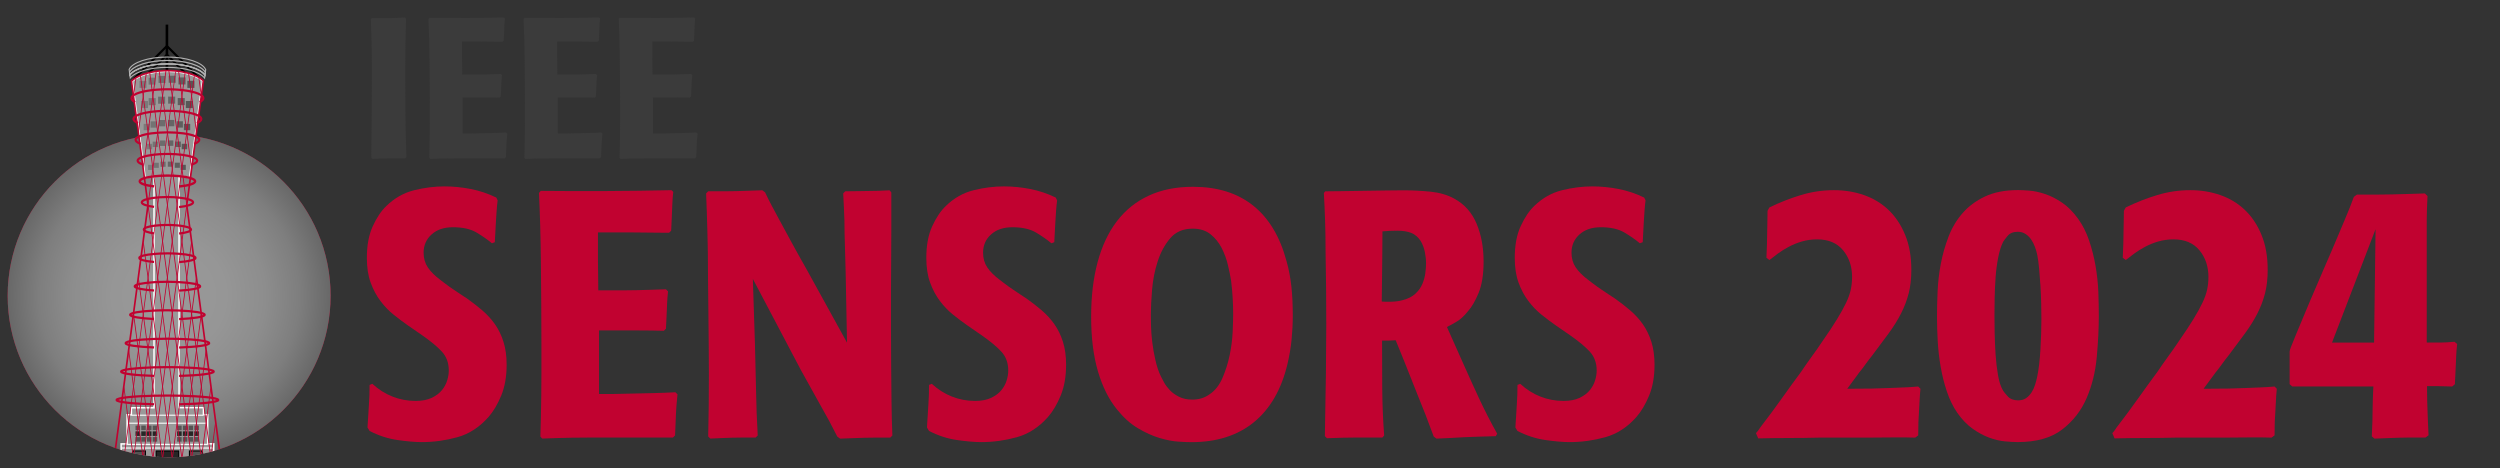<?xml version="1.0" encoding="utf-8"?>
<!-- Generator: Adobe Illustrator 27.0.0, SVG Export Plug-In . SVG Version: 6.00 Build 0)  -->
<svg version="1.1" id="Layer_1" xmlns="http://www.w3.org/2000/svg" xmlns:xlink="http://www.w3.org/1999/xlink" x="0px" y="0px"
	 viewBox="0 0 778.38 145.73" style="enable-background:new 0 0 778.38 145.73;" xml:space="preserve">
<rect x="0" y="0" width="778.38" height="145.73" fill="#333333" stroke="none"/>
<style type="text/css">
	.st0{fill:#FFFFFF;}
	.st1{fill:#F2F2F2;}
	.st2{fill:url(#SVGID_1_);}
	.st3{clip-path:url(#SVGID_00000011013420401394997330000012045381879577866160_);}
	.st4{fill:none;stroke:#FFFFFF;stroke-width:0.688;stroke-miterlimit:10;}
	.st5{fill:none;stroke:#FFFFFF;stroke-width:0.814;stroke-miterlimit:10;}
	.st6{fill:#666666;stroke:#000000;stroke-width:0.475;stroke-miterlimit:10;}
	.st7{opacity:0.75;fill:#FFFFFF;}
	.st8{fill:none;stroke:#000000;stroke-width:0.344;stroke-miterlimit:10;}
	.st9{opacity:0.45;fill:#FFFFFF;}
	.st10{fill:none;stroke:#FFFFFF;stroke-width:0.344;stroke-miterlimit:10;}
	.st11{opacity:0.45;}
	.st12{opacity:0.55;fill:#FFFFFF;}
	.st13{opacity:0.65;fill:#FFFFFF;}
	.st14{opacity:0.85;fill:#FFFFFF;}
	.st15{opacity:0.95;fill:#FFFFFF;}
	.st16{fill:#959595;}
	.st17{fill:none;stroke:#A6A6A6;stroke-width:0.344;stroke-miterlimit:10;}
	.st18{fill:none;stroke:#4C4C4C;stroke-width:0.344;stroke-miterlimit:10;}
	.st19{fill:none;stroke:#959595;stroke-width:0.688;stroke-miterlimit:10;}
	.st20{fill:none;stroke:#959595;stroke-width:0.743;stroke-miterlimit:10;}
	.st21{fill:none;stroke:#FFFFFF;stroke-width:1.032;stroke-miterlimit:10;}
	.st22{fill:#6A6A6A;}
	.st23{fill:url(#SVGID_00000071550644845186182250000003922239972390888113_);}
	.st24{fill:url(#SVGID_00000054961427794607608940000014463741375750653572_);}
	.st25{clip-path:url(#SVGID_00000078750224083694391960000013440804713768448176_);}
	.st26{fill:none;stroke:#000000;stroke-width:0.688;stroke-miterlimit:10;}
	.st27{fill:none;stroke:#000000;stroke-width:0.814;stroke-miterlimit:10;}
	.st28{fill:#999999;stroke:#FFFFFF;stroke-width:0.475;stroke-miterlimit:10;}
	.st29{opacity:0.75;}
	.st30{opacity:0.55;}
	.st31{opacity:0.65;}
	.st32{opacity:0.85;}
	.st33{opacity:0.95;}
	.st34{fill:none;stroke:#595959;stroke-width:0.344;stroke-miterlimit:10;}
	.st35{fill:none;stroke:#B3B3B3;stroke-width:0.344;stroke-miterlimit:10;}
	.st36{fill:none;stroke:#6A6A6A;stroke-width:0.688;stroke-miterlimit:10;}
	.st37{fill:none;stroke:#6A6A6A;stroke-width:0.743;stroke-miterlimit:10;}
	.st38{fill:none;stroke:#000000;stroke-width:1.032;stroke-miterlimit:10;}
	.st39{fill:#3B3B3B;}
	.st40{fill:#C10230;}
	.st41{fill:url(#SVGID_00000117643991343877235640000011314539566479235003_);}
	.st42{clip-path:url(#SVGID_00000104683257719835166750000004322108890955885446_);}
	.st43{fill:none;stroke:#C10230;stroke-width:0.688;stroke-miterlimit:10;}
	.st44{fill:none;stroke:#C10230;stroke-width:0.743;stroke-miterlimit:10;}
	.st45{fill:url(#SVGID_00000037684477467625717110000003396547731674956421_);}
	.st46{fill:url(#SVGID_00000111877360089126889460000008662111302527292308_);}
	.st47{clip-path:url(#SVGID_00000181795270528661295570000002330526167245262013_);}
	.st48{fill:url(#SVGID_00000119111155536707530550000014094720489494061706_);}
	.st49{clip-path:url(#SVGID_00000173130671366069868870000003526755997280495788_);}
</style>
<g>
	<path class="st39" d="M126.16,49.29c-1.11,0-2.04,0-2.78,0s-1.46,0-2.16,0c-0.7,0-1.45,0.02-2.26,0.06c-0.8,0.04-1.8,0.08-3,0.12
		l-0.37-0.37c0.12-8.08,0.19-16.16,0.19-24.25c0-1.48,0-2.85,0-4.11c0-1.26-0.01-2.58-0.03-3.96c-0.02-1.38-0.05-2.93-0.09-4.64
		s-0.1-3.76-0.19-6.15l0.31-0.37c1.07,0,1.99,0.01,2.75,0.03c0.76,0.02,1.5,0.02,2.23,0c0.72-0.02,1.49-0.04,2.29-0.06
		c0.8-0.02,1.8-0.07,3-0.15l0.37,0.37c-0.08,2.76-0.15,5.5-0.19,8.23c-0.04,2.72-0.06,5.44-0.06,8.16c0,4.5,0.02,8.96,0.06,13.39
		c0.04,4.43,0.14,8.88,0.31,13.33L126.16,49.29z"/>
	<path class="st39" d="M144.04,30.3v11.26h2.54c1.69-0.04,3.08-0.07,4.17-0.09c1.09-0.02,2.03-0.04,2.81-0.06
		c0.78-0.02,1.47-0.04,2.07-0.06s1.25-0.05,1.95-0.09l0.37,0.37c-0.08,0.83-0.15,1.5-0.19,2.04c-0.04,0.54-0.07,1.05-0.09,1.55
		c-0.02,0.5-0.04,1.03-0.06,1.61c-0.02,0.58-0.05,1.28-0.09,2.1l-0.37,0.37h-9.9c-1.94,0-3.54,0-4.79,0s-2.35,0.01-3.28,0.03
		c-0.93,0.02-1.78,0.04-2.57,0.06c-0.78,0.02-1.67,0.05-2.66,0.09l-0.31-0.37c0.04-1.24,0.07-2.4,0.09-3.49
		c0.02-1.09,0.04-2.26,0.06-3.5s0.03-2.61,0.03-4.11c0-1.5,0-3.25,0-5.23c0-2.23-0.01-4.57-0.03-7.02
		c-0.02-2.45-0.04-4.88-0.06-7.27c-0.02-2.39-0.06-4.67-0.12-6.83c-0.06-2.17-0.13-4.07-0.22-5.72l0.31-0.37
		c3.88,0.04,7.8,0.05,11.78,0.03c3.98-0.02,7.78-0.07,11.41-0.15l0.31,0.31c-0.08,0.74-0.13,1.37-0.16,1.89
		c-0.02,0.52-0.04,1.01-0.06,1.48c-0.02,0.47-0.04,0.98-0.06,1.52c-0.02,0.54-0.05,1.2-0.09,1.98l-0.37,0.37h-1.11
		c-0.95,0-1.89-0.01-2.81-0.03c-0.93-0.02-1.87-0.03-2.81-0.03h-3.59h-2.29c0,1.11,0,2.05,0,2.81c0,0.76,0,1.5,0,2.2
		c0,0.7,0.01,1.45,0.03,2.26c0.02,0.8,0.03,1.8,0.03,3h2.66c0.78,0,1.52,0,2.2,0c0.68,0,1.38-0.01,2.1-0.03
		c0.72-0.02,1.47-0.04,2.26-0.06c0.78-0.02,1.71-0.05,2.78-0.09l0.37,0.37c-0.08,0.78-0.13,1.43-0.16,1.95
		c-0.02,0.52-0.04,0.99-0.06,1.42c-0.02,0.43-0.04,0.9-0.06,1.39c-0.02,0.49-0.05,1.11-0.09,1.86l-0.37,0.37
		c-1.48-0.04-2.97-0.06-4.45-0.06s-2.97,0-4.45,0H144.04z"/>
	<path class="st39" d="M173.66,30.3v11.26h2.54c1.69-0.04,3.08-0.07,4.17-0.09c1.09-0.02,2.03-0.04,2.81-0.06
		c0.78-0.02,1.47-0.04,2.07-0.06s1.25-0.05,1.95-0.09l0.37,0.37c-0.08,0.83-0.15,1.5-0.19,2.04c-0.04,0.54-0.07,1.05-0.09,1.55
		c-0.02,0.5-0.04,1.03-0.06,1.61c-0.02,0.58-0.05,1.28-0.09,2.1l-0.37,0.37h-9.9c-1.94,0-3.54,0-4.79,0s-2.35,0.01-3.28,0.03
		c-0.93,0.02-1.78,0.04-2.57,0.06c-0.78,0.02-1.67,0.05-2.66,0.09l-0.31-0.37c0.04-1.24,0.07-2.4,0.09-3.49
		c0.02-1.09,0.04-2.26,0.06-3.5s0.03-2.61,0.03-4.11c0-1.5,0-3.25,0-5.23c0-2.23-0.01-4.57-0.03-7.02
		c-0.02-2.45-0.04-4.88-0.06-7.27c-0.02-2.39-0.06-4.67-0.12-6.83c-0.06-2.17-0.13-4.07-0.22-5.72l0.31-0.37
		c3.88,0.04,7.8,0.05,11.78,0.03c3.98-0.02,7.78-0.07,11.41-0.15l0.31,0.31c-0.08,0.74-0.13,1.37-0.16,1.89
		c-0.02,0.52-0.04,1.01-0.06,1.48c-0.02,0.47-0.04,0.98-0.06,1.52c-0.02,0.54-0.05,1.2-0.09,1.98l-0.37,0.37h-1.11
		c-0.95,0-1.89-0.01-2.81-0.03c-0.93-0.02-1.87-0.03-2.81-0.03h-3.59h-2.29c0,1.11,0,2.05,0,2.81c0,0.76,0,1.5,0,2.2
		c0,0.7,0.01,1.45,0.03,2.26c0.02,0.8,0.03,1.8,0.03,3h2.66c0.78,0,1.52,0,2.2,0c0.68,0,1.38-0.01,2.1-0.03
		c0.72-0.02,1.47-0.04,2.26-0.06c0.78-0.02,1.71-0.05,2.78-0.09l0.37,0.37c-0.08,0.78-0.13,1.43-0.16,1.95
		c-0.02,0.52-0.04,0.99-0.06,1.42c-0.02,0.43-0.04,0.9-0.06,1.39c-0.02,0.49-0.05,1.11-0.09,1.86l-0.37,0.37
		c-1.48-0.04-2.97-0.06-4.45-0.06s-2.97,0-4.45,0H173.66z"/>
	<path class="st39" d="M203.29,30.3v11.26h2.54c1.69-0.04,3.08-0.07,4.17-0.09c1.09-0.02,2.03-0.04,2.81-0.06
		c0.78-0.02,1.47-0.04,2.07-0.06s1.25-0.05,1.95-0.09l0.37,0.37c-0.08,0.83-0.15,1.5-0.19,2.04c-0.04,0.54-0.07,1.05-0.09,1.55
		c-0.02,0.5-0.04,1.03-0.06,1.61c-0.02,0.58-0.05,1.28-0.09,2.1l-0.37,0.37h-9.9c-1.94,0-3.54,0-4.79,0s-2.35,0.01-3.28,0.03
		c-0.93,0.02-1.78,0.04-2.57,0.06c-0.78,0.02-1.67,0.05-2.66,0.09l-0.31-0.37c0.04-1.24,0.07-2.4,0.09-3.49
		c0.02-1.09,0.04-2.26,0.06-3.5s0.03-2.61,0.03-4.11c0-1.5,0-3.25,0-5.23c0-2.23-0.01-4.57-0.03-7.02
		c-0.02-2.45-0.04-4.88-0.06-7.27c-0.02-2.39-0.06-4.67-0.12-6.83c-0.06-2.17-0.13-4.07-0.22-5.72l0.31-0.37
		c3.88,0.04,7.8,0.05,11.78,0.03c3.98-0.02,7.78-0.07,11.41-0.15l0.31,0.31c-0.08,0.74-0.13,1.37-0.16,1.89
		c-0.02,0.52-0.04,1.01-0.06,1.48c-0.02,0.47-0.04,0.98-0.06,1.52c-0.02,0.54-0.05,1.2-0.09,1.98l-0.37,0.37h-1.11
		c-0.95,0-1.89-0.01-2.81-0.03c-0.93-0.02-1.87-0.03-2.81-0.03h-3.59h-2.29c0,1.11,0,2.05,0,2.81c0,0.76,0,1.5,0,2.2
		c0,0.7,0.01,1.45,0.03,2.26c0.02,0.8,0.03,1.8,0.03,3h2.66c0.78,0,1.52,0,2.2,0c0.68,0,1.38-0.01,2.1-0.03
		c0.72-0.02,1.47-0.04,2.26-0.06c0.78-0.02,1.71-0.05,2.78-0.09l0.37,0.37c-0.08,0.78-0.13,1.43-0.16,1.95
		c-0.02,0.52-0.04,0.99-0.06,1.42c-0.02,0.43-0.04,0.9-0.06,1.39c-0.02,0.49-0.05,1.11-0.09,1.86l-0.37,0.37
		c-1.48-0.04-2.97-0.06-4.45-0.06s-2.97,0-4.45,0H203.29z"/>
</g>
<g>
	<path class="st40" d="M153.17,75.75c-1.38-1.16-2.99-2.28-4.83-3.37c-1.85-1.09-4.29-1.63-7.33-1.63c-2.75,0-4.96,0.74-6.62,2.23
		c-1.67,1.49-2.5,3.39-2.5,5.7c0,1.74,0.43,3.26,1.3,4.56c0.87,1.3,2.17,2.61,3.91,3.91c0.29,0.22,0.81,0.62,1.58,1.2
		c0.76,0.58,1.57,1.16,2.44,1.74c0.87,0.58,1.7,1.14,2.5,1.68c0.8,0.54,1.37,0.92,1.74,1.14c1.74,1.23,3.35,2.48,4.83,3.75
		c1.48,1.27,2.79,2.7,3.91,4.29c1.12,1.59,2.01,3.42,2.66,5.48c0.65,2.06,0.98,4.44,0.98,7.11c0,3.69-0.56,6.9-1.68,9.61
		c-1.12,2.71-2.44,4.94-3.96,6.68c-2.82,3.19-6.06,5.29-9.72,6.3c-3.66,1.01-7.33,1.52-11.02,1.52c-2.1,0-4.63-0.22-7.6-0.65
		c-2.97-0.43-5.87-1.37-8.69-2.82l-0.65-1.09c0.07-1.16,0.14-2.32,0.22-3.48c0.07-1.16,0.14-2.35,0.22-3.58
		c0.07-1.01,0.13-2.04,0.16-3.09c0.04-1.05,0.05-2.08,0.05-3.1l0.87-0.33c1.88,1.74,3.96,3.06,6.25,3.96
		c2.28,0.91,4.69,1.36,7.22,1.36c2.03,0,3.71-0.33,5.05-0.98c1.34-0.65,2.39-1.45,3.15-2.39c0.76-0.94,1.3-1.95,1.63-3.04
		s0.49-2.1,0.49-3.04c0-2.39-0.72-4.36-2.17-5.92c-1.45-1.56-3.48-3.24-6.08-5.05l-4.56-3.15c-1.45-1.01-2.92-2.12-4.4-3.31
		c-1.49-1.2-2.84-2.61-4.07-4.24c-1.23-1.63-2.25-3.53-3.04-5.7c-0.8-2.17-1.19-4.74-1.19-7.71c0-3.91,0.61-7.2,1.85-9.88
		c1.23-2.68,2.64-4.78,4.24-6.3c2.53-2.46,5.41-4.09,8.63-4.89c3.22-0.8,6.35-1.19,9.39-1.19c2.75,0,5.5,0.27,8.25,0.81
		c2.75,0.54,5.39,1.43,7.93,2.66l0.43,0.87c-0.15,1.16-0.25,2.3-0.33,3.42c-0.07,1.12-0.15,2.26-0.22,3.42l-0.33,6.19L153.17,75.75z
		"/>
	<path class="st40" d="M186.51,102.9v19.77h4.45c2.97-0.07,5.41-0.13,7.33-0.16c1.92-0.04,3.56-0.07,4.94-0.11
		c1.37-0.04,2.59-0.07,3.64-0.11c1.05-0.04,2.19-0.09,3.42-0.16l0.65,0.65c-0.15,1.45-0.25,2.64-0.33,3.58
		c-0.07,0.94-0.13,1.85-0.16,2.71c-0.04,0.87-0.07,1.81-0.11,2.82c-0.04,1.01-0.09,2.25-0.16,3.69l-0.65,0.65h-17.38
		c-3.4,0-6.21,0-8.42,0c-2.21,0-4.13,0.02-5.76,0.05c-1.63,0.04-3.13,0.07-4.51,0.11c-1.38,0.04-2.93,0.09-4.67,0.16l-0.54-0.65
		c0.07-2.17,0.13-4.22,0.16-6.14c0.04-1.92,0.07-3.96,0.11-6.14c0.04-2.17,0.05-4.58,0.05-7.22c0-2.64,0-5.7,0-9.18
		c0-3.91-0.02-8.02-0.05-12.33c-0.04-4.31-0.07-8.56-0.11-12.76c-0.04-4.2-0.11-8.2-0.22-12c-0.11-3.8-0.24-7.15-0.38-10.05
		l0.54-0.65c6.8,0.07,13.7,0.09,20.69,0.05c6.99-0.04,13.67-0.12,20.04-0.27l0.54,0.54c-0.15,1.3-0.24,2.41-0.27,3.31
		c-0.04,0.91-0.07,1.78-0.11,2.61c-0.04,0.83-0.07,1.72-0.11,2.66c-0.04,0.94-0.09,2.1-0.16,3.48l-0.65,0.65h-1.95
		c-1.67,0-3.31-0.02-4.94-0.05c-1.63-0.04-3.28-0.05-4.94-0.05h-6.3h-4.02c0,1.95,0,3.6,0,4.94c0,1.34,0,2.62,0,3.86
		c0,1.23,0.02,2.55,0.05,3.96c0.04,1.41,0.05,3.17,0.05,5.27h4.67c1.37,0,2.66,0,3.86,0s2.42-0.02,3.69-0.05
		c1.27-0.04,2.59-0.07,3.96-0.11c1.38-0.04,3-0.09,4.89-0.16l0.65,0.65c-0.15,1.38-0.24,2.52-0.27,3.42
		c-0.04,0.91-0.07,1.74-0.11,2.5c-0.04,0.76-0.07,1.58-0.11,2.44c-0.04,0.87-0.09,1.96-0.16,3.26l-0.65,0.65
		c-2.61-0.07-5.21-0.11-7.82-0.11s-5.21,0-7.82,0H186.51z"/>
	<path class="st40" d="M234.4,86.83l0.65,20.09c0.07,3.62,0.14,6.66,0.22,9.12c0.07,2.46,0.13,4.71,0.16,6.73
		c0.04,2.03,0.09,4.02,0.16,5.97c0.07,1.95,0.18,4.24,0.33,6.84l-0.65,0.65c-1.67,0-3.08,0-4.24,0c-1.16,0-2.23,0.02-3.2,0.05
		c-0.98,0.04-1.99,0.07-3.04,0.11c-1.05,0.04-2.26,0.09-3.64,0.16l-0.65-0.65c0.07-3.33,0.13-6.52,0.16-9.56
		c0.04-3.04,0.05-6.33,0.05-9.88c0-2.61-0.02-5.68-0.05-9.23c-0.04-3.55-0.07-7.11-0.11-10.7c-0.04-3.58-0.07-6.95-0.11-10.1
		c-0.04-3.15-0.05-5.59-0.05-7.33c0-0.72-0.02-1.74-0.05-3.04c-0.04-1.3-0.07-2.79-0.11-4.45c-0.04-1.66-0.09-3.47-0.16-5.43
		c-0.07-1.96-0.15-3.95-0.22-5.97l0.65-0.65c2.03,0,3.69,0,5,0c1.3,0,2.51-0.02,3.64-0.05c1.12-0.04,2.3-0.07,3.53-0.11
		c1.23-0.04,2.79-0.09,4.67-0.16l0.87,0.65c0.72,1.52,1.41,2.9,2.06,4.13c0.65,1.23,1.43,2.68,2.33,4.34
		c0.9,1.67,2.04,3.77,3.42,6.3c1.37,2.54,3.18,5.79,5.43,9.77l12.27,22.26l-0.43-22.05l-0.33-11.95c0-1.66-0.02-3.02-0.05-4.07
		c-0.04-1.05-0.07-1.97-0.11-2.77c-0.04-0.8-0.07-1.61-0.11-2.44c-0.04-0.83-0.09-1.9-0.16-3.2l0.65-0.65
		c1.67,0,3.06-0.02,4.18-0.05c1.12-0.04,2.17-0.05,3.15-0.05c0.98,0,1.95-0.02,2.93-0.05c0.98-0.04,2.15-0.09,3.53-0.16l0.54,0.65
		c0,4.06,0,7.95,0,11.67c0,3.73-0.02,7.17-0.05,10.32c-0.04,3.15-0.05,5.88-0.05,8.2c0,2.32,0,4.06,0,5.21c0,2.1,0,4.76,0,7.98
		c0,3.22,0.02,6.7,0.05,10.43c0.04,3.73,0.07,7.51,0.11,11.35c0.04,3.84,0.13,7.35,0.27,10.54l-0.65,0.65c-1.88,0-3.42,0-4.62,0
		c-1.2,0-2.32,0.02-3.37,0.05c-1.05,0.04-2.16,0.07-3.31,0.11c-1.16,0.04-2.61,0.09-4.34,0.16l-0.87-0.65
		c-0.65-1.23-1.21-2.32-1.68-3.26c-0.47-0.94-1.09-2.08-1.85-3.42c-0.76-1.34-1.74-3.09-2.93-5.27c-1.19-2.17-2.81-5.07-4.83-8.69
		L234.4,86.83z"/>
	<path class="st40" d="M327.36,75.75c-1.38-1.16-2.99-2.28-4.83-3.37c-1.85-1.09-4.29-1.63-7.33-1.63c-2.75,0-4.96,0.74-6.62,2.23
		c-1.67,1.49-2.5,3.39-2.5,5.7c0,1.74,0.43,3.26,1.3,4.56c0.87,1.3,2.17,2.61,3.91,3.91c0.29,0.22,0.81,0.62,1.58,1.2
		c0.76,0.58,1.57,1.16,2.44,1.74c0.87,0.58,1.7,1.14,2.5,1.68c0.8,0.54,1.37,0.92,1.74,1.14c1.74,1.23,3.35,2.48,4.83,3.75
		c1.48,1.27,2.79,2.7,3.91,4.29c1.12,1.59,2.01,3.42,2.66,5.48c0.65,2.06,0.98,4.44,0.98,7.11c0,3.69-0.56,6.9-1.68,9.61
		c-1.12,2.71-2.44,4.94-3.96,6.68c-2.82,3.19-6.06,5.29-9.72,6.3c-3.66,1.01-7.33,1.52-11.02,1.52c-2.1,0-4.63-0.22-7.6-0.65
		c-2.97-0.43-5.87-1.37-8.69-2.82l-0.65-1.09c0.07-1.16,0.14-2.32,0.22-3.48c0.07-1.16,0.14-2.35,0.22-3.58
		c0.07-1.01,0.13-2.04,0.16-3.09c0.04-1.05,0.05-2.08,0.05-3.1l0.87-0.33c1.88,1.74,3.96,3.06,6.25,3.96
		c2.28,0.91,4.69,1.36,7.22,1.36c2.03,0,3.71-0.33,5.05-0.98c1.34-0.65,2.39-1.45,3.15-2.39c0.76-0.94,1.3-1.95,1.63-3.04
		s0.49-2.1,0.49-3.04c0-2.39-0.72-4.36-2.17-5.92c-1.45-1.56-3.48-3.24-6.08-5.05l-4.56-3.15c-1.45-1.01-2.92-2.12-4.4-3.31
		c-1.49-1.2-2.84-2.61-4.07-4.24c-1.23-1.63-2.25-3.53-3.04-5.7c-0.8-2.17-1.19-4.74-1.19-7.71c0-3.91,0.61-7.2,1.85-9.88
		c1.23-2.68,2.64-4.78,4.24-6.3c2.53-2.46,5.41-4.09,8.63-4.89c3.22-0.8,6.35-1.19,9.39-1.19c2.75,0,5.5,0.27,8.25,0.81
		c2.75,0.54,5.39,1.43,7.93,2.66l0.43,0.87c-0.15,1.16-0.25,2.3-0.33,3.42c-0.07,1.12-0.15,2.26-0.22,3.42l-0.33,6.19L327.36,75.75z
		"/>
	<path class="st40" d="M371.46,58.16c7.6,0,13.85,1.96,18.73,5.87c4.89,3.91,8.34,9.67,10.37,17.27c0.72,2.54,1.23,5.18,1.52,7.93
		c0.29,2.75,0.43,5.76,0.43,9.01c0,2.54-0.13,5.05-0.38,7.55c-0.25,2.5-0.67,4.98-1.25,7.44c-1.88,7.96-5.36,14.03-10.43,18.19
		c-5.07,4.16-11.58,6.25-19.55,6.25c-0.87,0-2.19-0.05-3.96-0.16c-1.77-0.11-3.75-0.49-5.92-1.14s-4.42-1.66-6.73-3.04
		c-2.32-1.37-4.49-3.33-6.52-5.86c-2.54-3.11-4.51-7.06-5.92-11.84c-1.41-4.78-2.12-10.46-2.12-17.05c0-6.3,0.67-11.95,2.01-16.94
		c1.34-5,3.33-9.23,5.97-12.71c2.64-3.48,5.94-6.14,9.88-7.98C361.56,59.08,366.17,58.16,371.46,58.16z M383.95,97.9
		c0-3.55-0.22-7.06-0.65-10.53c-0.22-1.38-0.54-2.99-0.98-4.83c-0.43-1.85-1.09-3.62-1.95-5.32c-0.87-1.7-2.03-3.13-3.48-4.29
		c-1.45-1.16-3.3-1.74-5.54-1.74c-2.97,0-5.3,1-7,2.99c-1.7,1.99-3,4.4-3.91,7.22c-0.91,2.82-1.49,5.76-1.74,8.8
		c-0.25,3.04-0.38,5.65-0.38,7.82c0,0.8,0.02,1.96,0.05,3.48c0.04,1.52,0.16,3.19,0.38,5c0.22,1.81,0.54,3.67,0.98,5.59
		c0.43,1.92,1.01,3.64,1.74,5.16c0.22,0.43,0.54,1.05,0.98,1.85c0.43,0.8,1.03,1.59,1.79,2.39c0.76,0.8,1.72,1.49,2.88,2.06
		c1.16,0.58,2.53,0.87,4.13,0.87c2.03,0,3.8-0.54,5.32-1.63c1.74-1.16,3.1-2.88,4.07-5.16c0.98-2.28,1.72-4.65,2.23-7.11
		c0.51-2.46,0.81-4.85,0.92-7.17C383.89,101.02,383.95,99.21,383.95,97.9z"/>
	<path class="st40" d="M412.62,59.57c0.87,0,2.44-0.02,4.72-0.05c2.28-0.04,4.71-0.07,7.28-0.11c2.57-0.04,5.01-0.07,7.33-0.11
		c2.32-0.04,3.98-0.05,5-0.05c2.82,0,5.65,0.15,8.47,0.43c2.82,0.29,5.28,1.01,7.38,2.17c3.18,1.74,5.5,4.34,6.95,7.82
		c1.45,3.48,2.17,7.39,2.17,11.73c0,3.98-0.51,7.22-1.52,9.72c-1.02,2.5-2.14,4.44-3.37,5.81c-1.16,1.45-2.32,2.52-3.48,3.2
		c-1.16,0.69-2.17,1.25-3.04,1.68l4.89,10.97c1.67,3.77,3.37,7.51,5.1,11.24c1.74,3.73,3.62,7.4,5.65,11.02l-0.43,0.76
		c-2.25,0.07-4.13,0.13-5.65,0.16c-1.52,0.04-2.92,0.09-4.18,0.16c-1.27,0.07-2.57,0.14-3.91,0.22c-1.34,0.07-2.92,0.14-4.72,0.22
		l-0.87-0.65c-0.43-1.09-0.81-2.1-1.14-3.04c-0.33-0.94-0.8-2.19-1.41-3.75c-0.62-1.56-1.45-3.64-2.5-6.25
		c-1.05-2.61-2.44-6.12-4.18-10.53l-2.61-6.41c-1.01,0.07-1.72,0.11-2.12,0.11c-0.4,0-1.1,0-2.12,0c0,5,0.02,9.92,0.05,14.77
		c0.04,4.85,0.23,9.77,0.6,14.77l-0.54,0.65c-2.1,0-3.82,0-5.16,0c-1.34,0-2.59,0-3.75,0s-2.37,0.02-3.64,0.05
		c-1.27,0.04-2.84,0.09-4.72,0.16l-0.65-0.65c0.14-6.95,0.25-13.47,0.33-19.55c0.07-6.08,0.11-11.04,0.11-14.88
		c0-3.76-0.02-7.49-0.05-11.19c-0.04-3.69-0.09-7.46-0.16-11.29c0-2.17-0.02-4.07-0.05-5.7c-0.04-1.63-0.07-3.15-0.11-4.56
		c-0.04-1.41-0.09-2.79-0.16-4.13c-0.07-1.34-0.15-2.8-0.22-4.4L412.62,59.57z M430.21,93.89c0.72,0.07,1.74,0.09,3.04,0.05
		c1.3-0.04,2.46-0.2,3.48-0.49c1.66-0.43,2.99-1.1,3.96-2.01c0.98-0.9,1.7-1.92,2.17-3.04c0.47-1.12,0.78-2.24,0.92-3.37
		c0.14-1.12,0.22-2.12,0.22-2.99c0-1.23-0.13-2.44-0.38-3.64c-0.25-1.19-0.67-2.3-1.25-3.31c-0.8-1.23-1.78-2.08-2.93-2.55
		c-1.16-0.47-2.61-0.71-4.34-0.71c-0.87,0-1.67,0.02-2.39,0.05c-0.72,0.04-1.48,0.09-2.28,0.16c0,2.9-0.02,5.25-0.05,7.06
		c-0.04,1.81-0.05,3.42-0.05,4.83c0,1.41-0.02,2.86-0.05,4.34C430.23,89.78,430.21,91.64,430.21,93.89z"/>
	<path class="st40" d="M510.57,75.75c-1.38-1.16-2.99-2.28-4.83-3.37c-1.85-1.09-4.29-1.63-7.33-1.63c-2.75,0-4.96,0.74-6.62,2.23
		c-1.67,1.49-2.5,3.39-2.5,5.7c0,1.74,0.43,3.26,1.3,4.56c0.87,1.3,2.17,2.61,3.91,3.91c0.29,0.22,0.81,0.62,1.58,1.2
		c0.76,0.58,1.57,1.16,2.44,1.74c0.87,0.58,1.7,1.14,2.5,1.68c0.8,0.54,1.37,0.92,1.74,1.14c1.74,1.23,3.35,2.48,4.83,3.75
		c1.48,1.27,2.79,2.7,3.91,4.29c1.12,1.59,2.01,3.42,2.66,5.48c0.65,2.06,0.98,4.44,0.98,7.11c0,3.69-0.56,6.9-1.68,9.61
		c-1.12,2.71-2.44,4.94-3.96,6.68c-2.82,3.19-6.06,5.29-9.72,6.3c-3.66,1.01-7.33,1.52-11.02,1.52c-2.1,0-4.63-0.22-7.6-0.65
		c-2.97-0.43-5.87-1.37-8.69-2.82l-0.65-1.09c0.07-1.16,0.14-2.32,0.22-3.48c0.07-1.16,0.14-2.35,0.22-3.58
		c0.07-1.01,0.13-2.04,0.16-3.09c0.04-1.05,0.05-2.08,0.05-3.1l0.87-0.33c1.88,1.74,3.96,3.06,6.25,3.96
		c2.28,0.91,4.69,1.36,7.22,1.36c2.03,0,3.71-0.33,5.05-0.98c1.34-0.65,2.39-1.45,3.15-2.39c0.76-0.94,1.3-1.95,1.63-3.04
		s0.49-2.1,0.49-3.04c0-2.39-0.72-4.36-2.17-5.92c-1.45-1.56-3.48-3.24-6.08-5.05l-4.56-3.15c-1.45-1.01-2.92-2.12-4.4-3.31
		c-1.49-1.2-2.84-2.61-4.07-4.24c-1.23-1.63-2.25-3.53-3.04-5.7c-0.8-2.17-1.19-4.74-1.19-7.71c0-3.91,0.61-7.2,1.85-9.88
		c1.23-2.68,2.64-4.78,4.24-6.3c2.53-2.46,5.41-4.09,8.63-4.89c3.22-0.8,6.35-1.19,9.39-1.19c2.75,0,5.5,0.27,8.25,0.81
		c2.75,0.54,5.39,1.43,7.93,2.66l0.43,0.87c-0.15,1.16-0.25,2.3-0.33,3.42c-0.07,1.12-0.15,2.26-0.22,3.42l-0.33,6.19L510.57,75.75z
		"/>
	<path class="st40" d="M575.14,121.04c3.04,0,5.59-0.02,7.66-0.06c2.06-0.04,3.88-0.1,5.44-0.17c1.56-0.08,3.02-0.14,4.38-0.18
		c1.36-0.04,2.9-0.13,4.62-0.29l0.7,0.7c-0.16,1.56-0.25,2.88-0.29,3.98c-0.04,1.09-0.1,2.14-0.17,3.16
		c-0.08,1.01-0.14,2.09-0.18,3.22c-0.04,1.13-0.06,2.51-0.06,4.15l-0.94,0.7c-2.26-0.08-4.68-0.1-7.25-0.06
		c-2.57,0.04-5.11,0.06-7.6,0.06h-14.97c-3.2,0.08-6.35,0.12-9.47,0.12c-3.12,0-6.31,0.04-9.59,0.12l-0.7-1.64
		c0.39-0.39,0.72-0.8,0.99-1.23c0.27-0.43,0.56-0.84,0.88-1.23c2.1-2.73,4.15-5.5,6.14-8.3c1.99-2.81,3.99-5.57,6.02-8.3
		c1.09-1.64,2.22-3.25,3.39-4.85c1.17-1.6,2.3-3.21,3.39-4.85c1.79-2.57,3.27-4.81,4.44-6.72c1.17-1.91,2.1-3.6,2.81-5.09
		c0.7-1.48,1.19-2.84,1.46-4.09c0.27-1.25,0.41-2.57,0.41-3.98c0-3.27-0.94-6.04-2.81-8.3c-1.87-2.26-4.56-3.39-8.07-3.39
		c-1.64,0-3.2,0.22-4.68,0.64c-1.48,0.43-2.85,0.98-4.09,1.64c-1.25,0.66-2.38,1.36-3.39,2.1c-1.01,0.74-1.91,1.42-2.69,2.05
		l-0.94-0.7c0.08-1.71,0.13-3.16,0.17-4.33c0.04-1.17,0.06-2.26,0.06-3.27c0-1.01,0.02-2.05,0.06-3.1c0.04-1.05,0.06-2.36,0.06-3.92
		l0.58-1.05c3.19-1.56,6.47-2.84,9.82-3.86c3.35-1.01,6.78-1.52,10.29-1.52c3.27,0,6.37,0.51,9.29,1.52
		c2.92,1.01,5.48,2.55,7.66,4.62c2.18,2.07,3.92,4.66,5.2,7.78c1.29,3.12,1.93,6.74,1.93,10.87c0,2.73-0.27,5.16-0.82,7.31
		c-0.55,2.14-1.34,4.25-2.4,6.31c-1.05,2.07-2.34,4.13-3.86,6.2c-1.52,2.07-3.21,4.35-5.09,6.84c-0.7,0.86-1.38,1.75-2.05,2.69
		c-0.66,0.93-1.34,1.83-2.05,2.69L575.14,121.04z"/>
	<path class="st40" d="M653.47,98.36c0,3.98-0.22,8.26-0.64,12.86c-0.43,4.6-1.48,8.85-3.16,12.74c-1.68,3.9-4.21,7.15-7.6,9.76
		s-8.01,3.92-13.85,3.92c-1.17,0-2.53-0.08-4.09-0.23c-1.56-0.16-3.18-0.55-4.85-1.17c-1.68-0.62-3.37-1.54-5.09-2.75
		c-1.72-1.21-3.31-2.87-4.79-4.97c-1.33-1.95-2.4-4.13-3.21-6.55c-0.82-2.42-1.46-4.95-1.93-7.6c-0.47-2.65-0.78-5.34-0.94-8.07
		c-0.16-2.73-0.23-5.34-0.23-7.83c0-2.26,0.06-4.81,0.18-7.66c0.12-2.84,0.45-5.71,0.99-8.59c0.54-2.88,1.34-5.71,2.4-8.48
		c1.05-2.77,2.51-5.22,4.38-7.37c1.87-2.14,4.21-3.88,7.02-5.2c2.81-1.32,6.23-1.99,10.29-1.99c0.86,0,2.03,0.06,3.51,0.17
		c1.48,0.12,3.1,0.47,4.85,1.05s3.53,1.48,5.32,2.69c1.79,1.21,3.47,2.9,5.03,5.08c1.4,1.95,2.53,4.19,3.39,6.72
		c0.86,2.53,1.52,5.14,1.99,7.83c0.47,2.69,0.76,5.38,0.88,8.07C653.42,93.51,653.47,96.02,653.47,98.36z M635.59,99.41
		c0-1.4-0.02-3.01-0.06-4.83c-0.04-1.82-0.12-3.67-0.23-5.53c-0.12-1.86-0.25-3.65-0.41-5.35c-0.16-1.71-0.35-3.14-0.58-4.31
		c-0.16-0.77-0.39-1.59-0.7-2.44c-0.31-0.85-0.7-1.63-1.17-2.33c-0.47-0.7-1.05-1.28-1.75-1.75c-0.7-0.47-1.52-0.7-2.46-0.7
		c-1.4,0-2.46,0.43-3.16,1.28c-0.7,0.86-1.17,1.47-1.4,1.86c-0.62,1.24-1.13,2.85-1.52,4.83c-0.39,1.98-0.66,4.05-0.82,6.23
		c-0.16,2.17-0.25,4.31-0.29,6.4c-0.04,2.1-0.06,3.88-0.06,5.35c0,1.55,0.02,3.41,0.06,5.59c0.04,2.17,0.14,4.4,0.29,6.69
		c0.16,2.29,0.41,4.44,0.76,6.46c0.35,2.02,0.88,3.61,1.58,4.77c0.23,0.39,0.72,0.99,1.46,1.8c0.74,0.81,1.81,1.22,3.21,1.22
		c1.01,0,1.85-0.23,2.51-0.7c0.66-0.47,1.23-1.07,1.7-1.8c0.47-0.74,0.84-1.55,1.11-2.44c0.27-0.89,0.49-1.73,0.64-2.5
		c0.47-2.25,0.8-5.04,0.99-8.38C635.49,105.5,635.59,102.36,635.59,99.41z"/>
	<path class="st40" d="M686.09,121.04c3.04,0,5.59-0.02,7.66-0.06c2.06-0.04,3.88-0.1,5.44-0.17c1.56-0.08,3.02-0.14,4.38-0.18
		c1.36-0.04,2.9-0.13,4.62-0.29l0.7,0.7c-0.16,1.56-0.25,2.88-0.29,3.98c-0.04,1.09-0.1,2.14-0.17,3.16
		c-0.08,1.01-0.14,2.09-0.18,3.22c-0.04,1.13-0.06,2.51-0.06,4.15l-0.94,0.7c-2.26-0.08-4.68-0.1-7.25-0.06
		c-2.57,0.04-5.11,0.06-7.6,0.06h-14.97c-3.2,0.08-6.35,0.12-9.47,0.12c-3.12,0-6.31,0.04-9.59,0.12l-0.7-1.64
		c0.39-0.39,0.72-0.8,0.99-1.23c0.27-0.43,0.56-0.84,0.88-1.23c2.1-2.73,4.15-5.5,6.14-8.3c1.99-2.81,3.99-5.57,6.02-8.3
		c1.09-1.64,2.22-3.25,3.39-4.85c1.17-1.6,2.3-3.21,3.39-4.85c1.79-2.57,3.27-4.81,4.44-6.72c1.17-1.91,2.1-3.6,2.81-5.09
		c0.7-1.48,1.19-2.84,1.46-4.09c0.27-1.25,0.41-2.57,0.41-3.98c0-3.27-0.94-6.04-2.81-8.3c-1.87-2.26-4.56-3.39-8.07-3.39
		c-1.64,0-3.2,0.22-4.68,0.64c-1.48,0.43-2.85,0.98-4.09,1.64c-1.25,0.66-2.38,1.36-3.39,2.1c-1.01,0.74-1.91,1.42-2.69,2.05
		l-0.94-0.7c0.08-1.71,0.13-3.16,0.17-4.33c0.04-1.17,0.06-2.26,0.06-3.27c0-1.01,0.02-2.05,0.06-3.1c0.04-1.05,0.06-2.36,0.06-3.92
		l0.58-1.05c3.19-1.56,6.47-2.84,9.82-3.86c3.35-1.01,6.78-1.52,10.29-1.52c3.27,0,6.37,0.51,9.29,1.52
		c2.92,1.01,5.48,2.55,7.66,4.62c2.18,2.07,3.92,4.66,5.2,7.78c1.29,3.12,1.93,6.74,1.93,10.87c0,2.73-0.27,5.16-0.82,7.31
		c-0.55,2.14-1.34,4.25-2.4,6.31c-1.05,2.07-2.34,4.13-3.86,6.2c-1.52,2.07-3.21,4.35-5.09,6.84c-0.7,0.86-1.38,1.75-2.05,2.69
		c-0.66,0.93-1.34,1.83-2.05,2.69L686.09,121.04z"/>
	<path class="st40" d="M763.49,120.34c-1.95-0.08-3.47-0.12-4.56-0.12c-1.09,0-2.18,0-3.27,0c0,1.87,0.02,3.47,0.06,4.79
		c0.04,1.33,0.08,2.53,0.12,3.62c0.04,1.09,0.08,2.16,0.12,3.21c0.04,1.05,0.1,2.28,0.18,3.68l-0.94,0.7c-1.79,0-3.31,0-4.56,0
		c-1.25,0-2.44,0.02-3.57,0.06c-1.13,0.04-2.28,0.08-3.45,0.12c-1.17,0.04-2.61,0.1-4.33,0.17l-0.82-0.7
		c0.08-1.87,0.13-3.39,0.18-4.56c0.04-1.17,0.06-2.26,0.06-3.27c0-1.01,0.02-2.08,0.06-3.22c0.04-1.13,0.1-2.63,0.18-4.5h-25.25
		l-0.82-0.7v-10.17c0-0.23,0.14-0.7,0.41-1.4c0.27-0.7,0.76-1.91,1.46-3.62c0.62-1.48,1.32-3.16,2.1-5.03
		c0.78-1.87,1.58-3.78,2.4-5.73c0.82-1.95,1.64-3.86,2.46-5.73c0.82-1.87,1.54-3.55,2.16-5.03c1.64-3.74,2.92-6.74,3.86-9
		c0.93-2.26,1.71-4.11,2.34-5.55c0.62-1.44,1.13-2.67,1.52-3.68c0.39-1.01,0.82-2.14,1.29-3.39l0.94-0.7c2.49,0,4.56,0,6.2,0
		s3.2-0.02,4.68-0.06c1.48-0.04,3-0.08,4.56-0.12c1.56-0.04,3.47-0.1,5.73-0.18l0.82,0.82c-0.08,1.72-0.14,3.12-0.18,4.21
		c-0.04,1.09-0.06,2.12-0.06,3.1c0,0.98,0,2.03,0,3.16c0,1.13,0,2.59,0,4.38v30.75c1.01,0,1.87,0,2.57,0s1.34,0,1.93,0
		c0.58,0,1.19-0.02,1.81-0.06c0.62-0.04,1.4-0.1,2.34-0.18l0.82,0.7c-0.16,1.4-0.25,2.57-0.29,3.51c-0.04,0.94-0.08,1.83-0.12,2.69
		c-0.04,0.86-0.08,1.77-0.12,2.75c-0.04,0.98-0.1,2.16-0.18,3.57L763.49,120.34z M739.17,106.66l0.47-35.31l-13.56,35.31H739.17z"/>
</g>
<g>
	<circle class="st40" cx="52.66" cy="92.08" r="50.28"/>
	<radialGradient id="SVGID_1_" cx="52.66" cy="92.076" r="76.191" gradientUnits="userSpaceOnUse">
		<stop  offset="0" style="stop-color:#999999"/>
		<stop  offset="0.231" style="stop-color:#969696"/>
		<stop  offset="0.393" style="stop-color:#8D8D8D"/>
		<stop  offset="0.532" style="stop-color:#7E7E7E"/>
		<stop  offset="0.66" style="stop-color:#686868"/>
		<stop  offset="0.779" style="stop-color:#4B4B4B"/>
		<stop  offset="0.891" style="stop-color:#292929"/>
		<stop  offset="0.998" style="stop-color:#010101"/>
		<stop  offset="1" style="stop-color:#000000"/>
	</radialGradient>
	<circle class="st2" cx="52.66" cy="92.08" r="50.28"/>
	<g>
		<defs>
			<path id="SVGID_00000128470217372077626090000000134190888590524338_" d="M102.94,92.08c0,27.77-22.51,50.28-50.28,50.28
				S2.38,119.84,2.38,92.08S24.89,7.64,52.66,7.64S102.94,64.31,102.94,92.08z"/>
		</defs>
		<clipPath id="SVGID_00000048475148576531518860000008241262746380342181_">
			<use xlink:href="#SVGID_00000128470217372077626090000000134190888590524338_"  style="overflow:visible;"/>
		</clipPath>
		<g style="clip-path:url(#SVGID_00000048475148576531518860000008241262746380342181_);">
			<line class="st26" x1="51.97" y1="17.04" x2="46.41" y2="22.6"/>
			<line class="st26" x1="51.97" y1="14.33" x2="41.66" y2="24.64"/>
			<line class="st26" x1="51.97" y1="17.04" x2="57.53" y2="22.6"/>
			<line class="st26" x1="51.97" y1="14.33" x2="62.28" y2="24.64"/>
			<line class="st27" x1="51.97" y1="4.55" x2="51.97" y2="21.91"/>
			<g>
				<path class="st28" d="M66.54,138.21v7.08H37.71v-7.08h1.86v-9.08h1.33v-2.18h7.05V54.87c-1.07,0.13-2,0.3-2.73,0.51l-4.01-30.05
					c0.29-0.29,0.63-0.56,1.03-0.81c0.07-0.05,0.14-0.09,0.23-0.14c0.01-0.01,0.02-0.01,0.05-0.03c0.37-0.22,0.75-0.41,1.14-0.58
					l0.06-0.03c0.03-0.01,0.06-0.03,0.1-0.04l0.08-0.04c0.48-0.2,0.99-0.37,1.51-0.52l0.18-0.06c0.02-0.01,0.05-0.01,0.08-0.02
					c0.29-0.08,0.58-0.16,0.86-0.22l0.25-0.06c0.53-0.12,1.11-0.22,1.71-0.31l0.17-0.03c0.03,0,0.05-0.01,0.09-0.01
					c0.22-0.03,0.45-0.06,0.71-0.08l0.13-0.01c0.04-0.01,0.08-0.01,0.13-0.01c0.58-0.06,1.19-0.09,1.81-0.1
					c0.09-0.01,0.18,0,0.25-0.01l0.11,0c0.19,0,0.37-0.01,0.56,0c0.03,0,0.07,0,0.11,0c0.05,0,0.1,0,0.15,0
					c0.65,0.01,1.26,0.04,1.81,0.09c0.04,0,0.08,0.01,0.13,0.01l0.05,0.01c0.02,0,0.05,0,0.07,0.01c0.22,0.02,0.46,0.05,0.71,0.08
					l0.26,0.04c0.6,0.08,1.18,0.18,1.72,0.29l0.18,0.04c0.02,0.01,0.05,0.01,0.07,0.02c0.28,0.06,0.56,0.13,0.86,0.21
					c0.02,0.01,0.04,0.01,0.07,0.02c0.06,0.02,0.12,0.03,0.18,0.06c0.52,0.15,1.03,0.32,1.52,0.52c0.02,0.01,0.04,0.02,0.08,0.03
					c0.05,0.02,0.1,0.04,0.15,0.06c0.41,0.17,0.79,0.35,1.13,0.55l0.28,0.16c0.4,0.24,0.75,0.51,1.06,0.78l-4.03,30.16
					c-0.85-0.24-1.97-0.44-3.26-0.57v72.14h7.59v2.18h1.33v9.08H66.54z"/>
				<rect x="48.62" y="140.41" class="st29" width="7.02" height="4.89"/>
				<line class="st10" x1="40.9" y1="129.27" x2="63.34" y2="129.27"/>
				<line class="st10" x1="39.57" y1="131.76" x2="64.68" y2="131.76"/>
				<line class="st10" x1="39.57" y1="138.35" x2="64.68" y2="138.35"/>
				<line class="st10" x1="37.71" y1="139.5" x2="66.54" y2="139.5"/>
				<rect x="42.19" y="132.52" class="st11" width="1.43" height="1.43"/>
				<rect x="43.97" y="132.52" class="st11" width="1.43" height="1.43"/>
				<rect x="45.75" y="132.52" class="st11" width="1.43" height="1.43"/>
				<rect x="47.53" y="132.52" class="st11" width="1.43" height="1.43"/>
				<rect x="42.19" y="134.3" class="st29" width="1.43" height="1.43"/>
				<rect x="43.97" y="134.3" class="st29" width="1.43" height="1.43"/>
				<rect x="45.75" y="134.3" class="st29" width="1.43" height="1.43"/>
				<rect x="47.53" y="134.3" class="st29" width="1.43" height="1.43"/>
				<rect x="42.19" y="136.09" class="st11" width="1.43" height="1.43"/>
				<rect x="43.97" y="136.09" class="st11" width="1.43" height="1.43"/>
				<rect x="45.75" y="136.09" class="st11" width="1.43" height="1.43"/>
				<rect x="47.53" y="136.09" class="st11" width="1.43" height="1.43"/>
				<rect x="55.14" y="132.52" class="st11" width="1.43" height="1.43"/>
				<rect x="56.92" y="132.52" class="st11" width="1.43" height="1.43"/>
				<rect x="58.71" y="132.52" class="st11" width="1.43" height="1.43"/>
				<rect x="60.49" y="132.52" class="st11" width="1.43" height="1.43"/>
				<rect x="55.14" y="134.3" class="st29" width="1.43" height="1.43"/>
				<rect x="56.92" y="134.3" class="st29" width="1.43" height="1.43"/>
				<rect x="58.71" y="134.3" class="st29" width="1.43" height="1.43"/>
				<rect x="60.49" y="134.3" class="st29" width="1.43" height="1.43"/>
				<rect x="55.14" y="136.09" class="st11" width="1.43" height="1.43"/>
				<rect x="56.92" y="136.09" class="st11" width="1.43" height="1.43"/>
				<rect x="58.71" y="136.09" class="st11" width="1.43" height="1.43"/>
				<rect x="60.49" y="136.09" class="st11" width="1.43" height="1.43"/>
				<polygon class="st11" points="45.27,145.29 39.65,145.29 41.41,140.41 45.27,140.41 				"/>
				<polygon class="st11" points="58.98,145.29 64.6,145.29 62.84,140.41 58.98,140.41 				"/>
				<rect x="48.62" y="140.41" class="st8" width="7.02" height="4.89"/>
				<polygon class="st8" points="45.27,145.29 39.65,145.29 41.41,140.41 45.27,140.41 				"/>
				<polygon class="st8" points="58.98,145.29 64.6,145.29 62.84,140.41 58.98,140.41 				"/>
				<g class="st11">
					<rect x="46.1" y="51.31" class="st11" width="1.6" height="1.6"/>
					<rect x="47.85" y="50.66" class="st30" width="1.6" height="1.6"/>
					<rect x="49.97" y="50.33" class="st31" width="1.6" height="1.6"/>
					<rect x="52.24" y="50.32" class="st29" width="1.6" height="1.6"/>
					<rect x="54.41" y="50.64" class="st32" width="1.6" height="1.6"/>
					<rect x="56.25" y="51.31" class="st33" width="1.6" height="1.6"/>
				</g>
				<g class="st11">
					<rect x="45.66" y="44.78" class="st11" width="1.72" height="1.7"/>
					<rect x="47.54" y="44.09" class="st30" width="1.72" height="1.7"/>
					<rect x="49.82" y="43.73" class="st31" width="1.72" height="1.7"/>
					<rect x="52.26" y="43.72" class="st29" width="1.72" height="1.7"/>
					<rect x="54.59" y="44.07" class="st32" width="1.72" height="1.7"/>
					<rect x="56.57" y="44.78" class="st33" width="1.72" height="1.7"/>
				</g>
				<g class="st11">
					<rect x="44.72" y="38.57" class="st11" width="1.97" height="1.97"/>
					<rect x="46.88" y="37.77" class="st30" width="1.97" height="1.97"/>
					<rect x="49.5" y="37.36" class="st31" width="1.97" height="1.97"/>
					<rect x="52.3" y="37.34" class="st29" width="1.97" height="1.97"/>
					<rect x="54.98" y="37.75" class="st32" width="1.97" height="1.97"/>
					<rect x="57.25" y="38.57" class="st33" width="1.97" height="1.97"/>
				</g>
				<g class="st11">
					<rect x="43.89" y="31.45" class="st11" width="2.2" height="2.2"/>
					<rect x="46.29" y="30.56" class="st30" width="2.2" height="2.2"/>
					<rect x="49.22" y="30.1" class="st31" width="2.2" height="2.2"/>
					<rect x="52.34" y="30.08" class="st29" width="2.2" height="2.2"/>
					<rect x="55.33" y="30.53" class="st32" width="2.2" height="2.2"/>
					<rect x="57.86" y="31.45" class="st33" width="2.2" height="2.2"/>
				</g>
				<g class="st11">
					<rect x="43.43" y="25.19" class="st11" width="2.17" height="2.17"/>
					<rect x="46.27" y="24.18" class="st30" width="2.17" height="2.17"/>
					<rect x="49.36" y="23.64" class="st31" width="2.18" height="2.18"/>
					<rect x="52.52" y="23.59" class="st29" width="2.19" height="2.19"/>
					<rect x="55.57" y="24.09" class="st32" width="2.2" height="2.2"/>
					<rect x="58.33" y="25.16" class="st33" width="2.21" height="2.21"/>
				</g>
				<g>
					<polygon class="st40" points="67.1,132.61 65.71,142.95 65.71,142.95 65.59,143.91 65.4,145.29 65.15,145.26 65.46,142.95 
						65.46,142.95 65.46,142.94 65.59,142 65.59,141.99 66.97,131.64 66.97,131.65 					"/>
				</g>
				<g>
					<g>
						<polygon class="st40" points="65.69,121.31 64.31,131.66 64.19,132.61 64.19,132.62 62.81,142.94 62.81,142.95 62.68,143.91 
							62.68,143.91 62.49,145.29 62.24,145.26 62.55,142.94 62.55,142.94 62.68,141.97 62.68,141.97 64.06,131.65 64.06,131.64 
							64.18,130.69 65.56,120.35 						"/>
					</g>
					<g>
						<polygon class="st40" points="64.19,110.01 62.81,120.35 62.81,120.35 62.68,121.31 62.68,121.31 61.3,131.63 61.3,131.64 
							61.17,132.6 61.17,132.6 59.79,142.94 59.79,142.95 59.66,143.9 59.47,145.29 59.22,145.26 59.53,142.95 59.53,142.95 
							59.53,142.94 59.66,142 59.66,141.99 61.04,131.65 61.04,131.64 61.17,130.69 61.17,130.68 62.55,120.35 62.55,120.35 
							62.68,119.39 64.06,109.05 						"/>
					</g>
					<g>
						<polygon class="st40" points="62.68,98.69 62.68,98.69 61.3,109.03 61.3,109.04 61.17,110 61.17,110.01 59.79,120.33 
							59.79,120.33 59.66,121.3 59.66,121.3 58.28,131.64 58.28,131.65 58.15,132.6 56.78,142.93 56.78,142.93 56.65,143.9 
							56.46,145.29 56.21,145.26 56.52,142.95 56.52,142.94 56.65,141.98 56.65,141.97 58.03,131.66 58.03,131.65 58.03,131.64 
							58.16,130.69 58.16,130.68 59.53,120.35 59.53,120.35 59.66,119.38 59.66,119.38 61.04,109.05 61.04,109.04 61.17,108.08 
							61.17,108.08 62.55,97.74 						"/>
					</g>
					<g>
						<polygon class="st40" points="61.17,87.4 59.79,97.74 59.79,97.75 59.66,98.7 59.66,98.71 58.28,109.03 58.15,110 
							58.15,110.01 56.77,120.34 56.77,120.35 56.65,121.3 55.27,131.63 55.27,131.64 55.14,132.59 55.14,132.6 53.76,142.93 
							53.76,142.93 53.63,143.88 53.44,145.29 53.19,145.26 53.5,142.93 53.5,142.92 53.63,141.97 55.01,131.64 55.01,131.64 
							55.14,130.67 56.52,120.35 56.52,120.34 56.65,119.38 58.03,109.03 58.03,109.03 58.16,108.07 58.16,108.06 59.53,97.74 
							59.53,97.74 59.66,96.78 61.04,86.44 61.04,86.45 						"/>
					</g>
					<g>
						<polygon class="st40" points="59.66,76.09 59.66,76.1 58.28,86.44 58.28,86.45 58.15,87.4 58.15,87.4 56.78,97.73 
							56.78,97.73 56.65,98.7 55.27,109.03 55.27,109.04 55.14,110 55.14,110 53.76,120.33 53.76,120.34 53.63,121.29 53.63,121.3 
							52.25,131.63 52.25,131.63 52.12,132.59 50.74,142.93 50.74,142.93 50.62,143.9 50.43,145.29 50.18,145.26 50.49,142.95 
							50.49,142.95 50.49,142.94 50.62,141.98 52,131.64 52.12,130.68 52.12,130.68 53.5,120.35 53.5,120.34 53.63,119.38 
							53.63,119.38 55.01,109.04 55.01,109.04 55.14,108.08 55.14,108.08 56.52,97.74 56.65,96.77 56.65,96.77 58.03,86.44 
							58.15,85.49 58.15,85.48 59.53,75.14 						"/>
					</g>
					<g>
						<polygon class="st40" points="58.16,64.8 56.78,75.15 56.65,76.1 55.27,86.44 55.14,87.4 53.76,97.74 53.63,98.71 
							52.25,109.04 52.12,110 50.74,120.33 50.74,120.33 50.62,121.3 49.24,131.64 49.11,132.6 47.73,142.94 47.73,142.94 
							47.6,143.89 47.6,143.89 47.42,145.29 47.16,145.26 47.47,142.94 47.47,142.93 47.6,141.97 47.6,141.97 48.98,131.65 
							48.98,131.65 49.11,130.68 49.11,130.68 50.49,120.34 50.49,120.33 50.62,119.37 51.99,109.04 52.12,108.08 53.5,97.74 
							53.63,96.77 55.01,86.44 55.14,85.47 56.52,75.14 56.65,74.18 58.03,63.84 						"/>
					</g>
					<g>
						<path class="st40" d="M60.63,23.6l-0.84,6.32l-0.13,0.96l-1.38,10.34l-0.13,0.96l-1.38,10.34l-0.13,0.96l-1.38,10.34
							l-0.13,0.96l-1.38,10.33l-0.13,0.97l-1.38,10.34l-0.13,0.96l-1.38,10.33l-0.13,0.97l-1.38,10.33l-0.13,0.96v0.01l-1.38,10.33
							v0.01l-0.13,0.97v0.01l-1.38,10.32v0l-0.13,0.96v0l-1.38,10.34v0l-0.13,0.97l-0.19,1.39l-0.25-0.03l0.31-2.31v-0.01l0.13-0.96
							v-0.01l1.38-10.34v-0.01l0.13-0.95l1.38-10.33v-0.01l0.13-0.96v0l1.38-10.34l0.13-0.95v-0.01l1.38-10.33l0.13-0.97l1.38-10.33
							l0.13-0.96l1.38-10.34l0.13-0.97l1.38-10.33l0.13-0.96l1.38-10.34l0.13-0.96l1.38-10.34l0.13-0.97l1.38-10.33l0-0.01
							l0.13-0.95l0.73-5.46c0.03,0.01,0.06,0.02,0.09,0.04C60.53,23.56,60.58,23.58,60.63,23.6z"/>
					</g>
					<g>
						<path class="st40" d="M57.74,22.69l-0.96,7.23l-0.13,0.96l-1.38,10.35l-0.13,0.96l-1.38,10.35l-0.13,0.96l-1.38,10.34
							l-0.13,0.96l-1.38,10.34l-0.13,0.96l-1.38,10.33l-0.13,0.97l-1.38,10.33l-0.13,0.96v0.01l-1.38,10.34v0l-0.13,0.97
							l-1.38,10.34v0.01l-0.13,0.96l-1.38,10.34v0l-0.13,0.96v0.01l-1.38,10.33v0l-0.13,0.96v0.01l-0.18,1.38l-0.25-0.03l0.31-2.31
							v-0.01l0.13-0.97v-0.01l1.38-10.32v0l0.13-0.96v-0.01l1.38-10.34v-0.01l0.13-0.96l1.38-10.33v-0.01l0.13-0.96v-0.01
							l1.38-10.33l0.13-0.96v-0.01l1.38-10.33l0.13-0.97l1.38-10.33l0.13-0.96l1.38-10.34l0-0.01l0.13-0.95l1.38-10.33l0.13-0.96
							l1.38-10.34l0.13-0.96l1.38-10.35l0.13-0.96l0.84-6.32c0.04,0.01,0.08,0.02,0.12,0.02C57.65,22.68,57.7,22.68,57.74,22.69z"/>
					</g>
					<g>
						<path class="st40" d="M54.79,22.23l-1.03,7.71l-0.13,0.96l-1.38,10.35l-0.13,0.95l-1.38,10.33l-0.13,0.97l-1.38,10.34
							l-0.13,0.96l-1.38,10.33L47.6,76.1l-1.38,10.33v0.01l-0.13,0.96v0l-1.38,10.33v0.01l-0.13,0.97v0.01l-1.38,10.33v0.01
							L43.08,110l-1.38,10.33v0.01l-0.13,0.97v0.01l-1.38,10.32v0l-0.13,0.97v0.01l-1.69,12.69l-0.25-0.03l1.82-13.62v0l0.13-0.96v0
							l1.38-10.33v0l0.13-0.96v0l1.38-10.33v-0.01l0.13-0.97v-0.01l1.38-10.33l0.13-0.97v0l1.38-10.33v-0.01l0.13-0.96l1.38-10.33
							l0.13-0.97l1.38-10.33v-0.01l0.13-0.95l1.38-10.34l0.13-0.97l1.38-10.33l0.13-0.95l1.38-10.34l0.13-0.96l0.9-6.77
							c0.05,0,0.09,0.01,0.13,0.01C54.71,22.22,54.75,22.23,54.79,22.23z"/>
					</g>
					<g>
						<path class="st40" d="M51.79,22.11l-1.04,7.82l-0.13,0.96l-1.38,10.34l-0.13,0.96l-1.38,10.34l-0.13,0.96l-1.38,10.33
							l-0.13-0.95l1.38-10.33l0.13-0.96l1.38-10.34l0.13-0.97l1.38-10.33l0-0.02l0.12-0.94l0.91-6.86c0.05,0,0.1-0.01,0.15-0.01
							C51.71,22.11,51.75,22.11,51.79,22.11z"/>
					</g>
					<g>
						<path class="st40" d="M48.75,22.33l-1.01,7.61L47.6,30.9l-1.38,10.34l-0.13,0.96l-1.38,10.33l-0.13-0.97l1.38-10.33l0.13-0.96
							l1.38-10.34l0.13-0.97l0.88-6.61c0.06-0.01,0.11-0.02,0.17-0.02C48.68,22.33,48.71,22.33,48.75,22.33z"/>
					</g>
					<g>
						<path class="st40" d="M45.65,22.95l-0.93,6.99l-0.13,0.96l-1.38,10.33l-0.13-0.97l1.38-10.33l0.13-0.96l0.79-5.96
							c0.06-0.02,0.12-0.04,0.19-0.06C45.59,22.96,45.62,22.95,45.65,22.95z"/>
					</g>
					<g>
						<path class="st40" d="M42.46,24.24l-0.76,5.68l-0.13-0.95l0.61-4.56c0.07-0.05,0.15-0.1,0.23-0.14
							C42.42,24.26,42.44,24.25,42.46,24.24z"/>
					</g>
					<g>
						<polygon class="st40" points="42.01,145.26 41.76,145.29 41.57,143.91 41.57,143.91 41.44,142.95 41.44,142.94 40.06,132.61 
							40.06,132.6 39.93,131.64 39.93,131.64 38.56,121.31 38.56,121.31 38.68,120.35 40.06,130.67 40.06,130.68 40.19,131.63 
							40.19,131.63 41.57,141.97 41.57,141.98 41.7,142.94 41.7,142.94 						"/>
					</g>
					<g>
						<polygon class="st40" points="45.02,145.26 44.77,145.29 44.58,143.9 44.46,142.95 44.46,142.94 43.08,132.62 43.08,132.61 
							42.95,131.65 42.95,131.65 41.57,121.31 41.57,121.3 41.44,120.34 41.44,120.34 40.06,110.01 40.06,110.01 40.19,109.04 
							41.57,119.37 41.57,119.37 41.7,120.32 41.7,120.33 43.08,130.68 43.08,130.69 43.21,131.64 43.21,131.65 44.59,141.97 
							44.59,141.98 44.71,142.93 44.71,142.94 						"/>
					</g>
					<g>
						<polygon class="st40" points="48.04,145.26 47.79,145.29 47.6,143.89 47.6,143.89 47.47,142.94 47.47,142.93 46.09,132.59 
							46.09,132.59 45.96,131.63 45.96,131.62 44.59,121.31 44.46,120.34 44.46,120.33 43.08,110 42.95,109.04 42.95,109.04 
							41.57,98.71 41.7,97.74 43.08,108.06 43.08,108.07 43.21,109.03 43.21,109.04 44.59,119.38 44.72,120.34 44.72,120.35 
							46.09,130.67 46.22,131.63 46.22,131.63 47.6,141.97 47.6,141.97 47.73,142.94 47.73,142.94 						"/>
					</g>
					<g>
						<polygon class="st40" points="51.05,145.26 50.8,145.29 50.62,143.9 50.49,142.95 50.49,142.95 49.11,132.6 48.98,131.65 
							48.98,131.65 47.6,121.3 47.6,121.3 47.47,120.34 47.47,120.33 46.09,110.01 45.96,109.04 45.96,109.03 44.59,98.71 
							44.59,98.7 44.46,97.73 43.08,87.39 43.08,87.39 43.21,86.43 44.59,96.76 44.59,96.77 44.71,97.72 44.71,97.73 46.09,108.07 
							46.09,108.07 46.22,109.04 46.22,109.04 47.6,119.37 47.6,119.37 47.73,120.32 47.73,120.33 49.11,130.68 49.11,130.68 
							49.24,131.64 50.62,141.98 50.74,142.93 50.74,142.93 						"/>
					</g>
					<g>
						<polygon class="st40" points="54.07,145.26 53.82,145.29 53.63,143.88 53.5,142.93 53.5,142.92 52.12,132.59 52,131.64 
							50.62,121.3 50.49,120.34 50.49,120.33 49.11,109.99 49.11,109.98 48.98,109.03 47.6,98.7 47.6,98.69 47.47,97.74 46.09,87.4 
							46.09,87.39 45.96,86.43 45.96,86.43 44.58,76.09 44.58,76.09 44.71,75.12 46.09,85.46 46.22,86.43 46.22,86.43 47.6,96.77 
							47.6,96.78 47.73,97.73 49.11,108.06 49.11,108.08 49.24,109.03 50.62,119.37 50.74,120.33 50.74,120.33 52.12,130.68 
							52.12,130.68 52.25,131.63 52.25,131.63 53.63,141.97 53.76,142.93 53.76,142.93 						"/>
					</g>
					<g>
						<polygon class="st40" points="57.09,145.26 56.83,145.29 56.65,143.9 56.52,142.95 56.52,142.94 55.14,132.6 55.14,132.59 
							55.01,131.64 55.01,131.64 53.63,121.3 53.63,121.29 53.5,120.35 53.5,120.34 52.12,110 51.99,109.04 50.62,98.69 
							50.49,97.74 49.11,87.4 48.98,86.44 47.6,76.1 47.47,75.13 46.09,64.79 46.22,63.82 47.6,74.17 47.73,75.13 49.11,85.47 
							49.24,86.44 50.62,96.77 50.74,97.73 52.12,108.08 52.25,109.04 53.63,119.38 53.63,119.38 53.76,120.33 53.76,120.34 
							55.14,130.67 55.27,131.63 55.27,131.64 56.65,141.97 56.65,141.98 56.78,142.93 56.78,142.93 						"/>
					</g>
					<g>
						<path class="st40" d="M60.1,145.26l-0.25,0.03l-0.19-1.39l-0.13-0.95v0l-1.38-10.35l-0.13-0.95v0l-1.38-10.35l-0.13-0.96
							v-0.01L55.14,110v0l-0.13-0.95v-0.01l-1.38-10.33l-0.13-0.96l-1.38-10.35l-0.13-0.96L50.62,76.1l-0.13-0.95l0-0.02L49.11,64.8
							l-0.13-0.97v-0.01L47.6,53.49l-0.13-0.95l-1.38-10.34l-0.13-0.97L44.58,30.9l-0.13-0.96l-0.84-6.28
							c0.05-0.02,0.1-0.05,0.16-0.07c0.03-0.01,0.06-0.02,0.09-0.04l0.72,5.43l0.13,0.96l1.38,10.34l0.13,0.97l1.38,10.34l0.13,0.95
							l1.38,10.34l0.13,0.97l1.38,10.34l0.13,0.96l1.38,10.33l0.13,0.96l1.38,10.34l0.13,0.95l0,0.01l1.38,10.34v0.01l0.13,0.95
							v0.01l1.38,10.33l0.13,0.96v0.01l1.38,10.34v0.01l0.12,0.95v0.01l1.38,10.34V142l0.13,0.94v0.01L60.1,145.26z"/>
					</g>
					<g>
						<path class="st40" d="M63.12,145.26l-0.25,0.03l-0.18-1.38v-0.01l-0.13-0.96v-0.01l-1.38-10.33v0l-0.13-0.96v-0.01
							l-1.38-10.34v-0.01l-0.13-0.95v-0.01l-1.38-10.34V110l-0.13-0.97v0L56.65,98.7l-0.13-0.96L55.14,87.4l-0.13-0.96l-1.38-10.35
							l-0.13-0.96L52.12,64.8l-0.13-0.96L50.62,53.5l-0.13-0.95l0-0.02l-1.38-10.35l-0.13-0.95L47.6,30.9l-0.13-0.97l-0.96-7.21
							c0.05-0.01,0.09-0.02,0.14-0.03c0.04-0.01,0.08-0.02,0.11-0.02l0.84,6.3l0.13,0.97l1.38,10.34l0.12,0.95l1.38,10.35l0.13,0.96
							l1.38,10.34l0.13,0.96l1.38,10.33l0.13,0.96l1.38,10.35l0.13,0.96l1.38,10.33v0.01l0.13,0.95v0l1.38,10.33v0.01l0.13,0.97
							l1.38,10.34v0l0.13,0.95v0l1.38,10.35v0.01l0.13,0.94v0.01l1.38,10.33v0.01l0.13,0.97v0.01L63.12,145.26z"/>
					</g>
					<g>
						<path class="st40" d="M66.13,145.26l-0.25,0.03l-0.19-1.39l-0.13-0.95v0l-1.38-10.34v-0.01l-0.13-0.96v-0.01l-1.38-10.33v0
							l-0.13-0.96v-0.01l-1.38-10.34V110l-0.13-0.95v-0.01l-1.38-10.34V98.7l-0.13-0.96v0L58.15,87.4v0l-0.13-0.96L56.65,76.1
							l-0.13-0.96L55.14,64.8l-0.13-0.96L53.63,53.5l-0.13-0.96L52.12,42.2L52,41.25l0-0.01l-1.38-10.35l-0.13-0.95l-1.03-7.7
							c0.04,0,0.08-0.01,0.12-0.01c0.04-0.01,0.08-0.01,0.13-0.01l0.9,6.76l0.13,0.95l1.38,10.36l0.13,0.96l1.38,10.33l0.13,0.96
							l1.38,10.34l0.13,0.96l1.38,10.34l0.12,0.93l0.01,0.03l1.38,10.34v0.01l0.13,0.95v0.01l1.38,10.33l0.13,0.96v0l1.38,10.33
							v0.01l0.13,0.95v0.01l1.38,10.35l0.13,0.95v0.01l1.38,10.34l0.13,0.97l1.38,10.34V142l0.13,0.95v0.01L66.13,145.26z"/>
					</g>
					<g>
						<path class="st40" d="M58.16,62.87l-0.13,0.97l-1.38-10.35l-0.13-0.96l-1.38-10.34l-0.13-0.96L53.63,30.9l-0.13-0.96
							l-1.05-7.83c0.03,0,0.07,0,0.11,0c0.05,0,0.1,0,0.15,0l0.92,6.86l0.13,0.96l1.38,10.33l0.13,0.96l1.38,10.34l0.13,0.96
							L58.16,62.87z"/>
					</g>
					<g>
						<path class="st40" d="M59.66,51.57l-0.13,0.97l-1.38-10.35l-0.13-0.96l-1.38-10.34l-0.13-0.96l-1.01-7.61
							c0.03,0.01,0.06,0.01,0.1,0.01c0.06,0.01,0.11,0.01,0.16,0.02l0.88,6.62l0.13,0.96l1.38,10.34l0.13,0.96L59.66,51.57z"/>
					</g>
					<g>
						<path class="st40" d="M61.17,40.27l-0.13,0.97l-1.38-10.35l-0.13-0.96l-0.93-7.02c0.03,0.01,0.05,0.01,0.08,0.02
							c0.06,0.02,0.12,0.03,0.19,0.06l0.8,5.98l0.13,0.96L61.17,40.27z"/>
					</g>
					<g>
						<path class="st40" d="M69.29,145.37l-0.52,0.07l-10.89-81.6l0.82-6.11l0.31-2.35l4.03-30.16c-0.3-0.28-0.66-0.54-1.06-0.78
							l-0.28-0.16c-0.34-0.2-0.72-0.38-1.13-0.55c-0.05-0.02-0.1-0.04-0.15-0.06c-0.04-0.02-0.06-0.03-0.08-0.03
							c-0.49-0.2-1-0.37-1.52-0.52c-0.07-0.02-0.12-0.04-0.18-0.06c-0.03-0.01-0.05-0.01-0.07-0.02c-0.3-0.08-0.58-0.15-0.86-0.21
							c-0.02-0.01-0.05-0.01-0.07-0.02l-0.18-0.04c-0.54-0.12-1.11-0.22-1.72-0.29l-0.26-0.04c-0.24-0.03-0.48-0.06-0.71-0.08
							c-0.02,0-0.04-0.01-0.07-0.01l-0.05-0.01c-0.05-0.01-0.09-0.01-0.13-0.01c-0.56-0.05-1.17-0.08-1.81-0.09
							c-0.05,0-0.1-0.01-0.15,0c-0.04,0-0.08,0-0.11,0c-0.19-0.01-0.38-0.01-0.56,0l-0.11,0c-0.07,0.01-0.16,0-0.25,0.01
							c-0.62,0.01-1.23,0.05-1.81,0.1c-0.05,0-0.09,0.01-0.13,0.01l-0.13,0.01c-0.25,0.03-0.49,0.05-0.71,0.08
							c-0.04,0-0.06,0.01-0.09,0.01l-0.17,0.03c-0.6,0.08-1.18,0.19-1.71,0.31l-0.25,0.06c-0.28,0.06-0.56,0.13-0.86,0.22
							c-0.03,0.01-0.06,0.01-0.08,0.02l-0.18,0.06c-0.52,0.15-1.03,0.33-1.51,0.52l-0.08,0.04c-0.04,0.01-0.07,0.03-0.1,0.04
							l-0.06,0.03c-0.39,0.17-0.77,0.36-1.14,0.58c-0.03,0.01-0.04,0.02-0.05,0.03c-0.08,0.05-0.16,0.09-0.23,0.14
							c-0.4,0.25-0.74,0.52-1.03,0.81l4.01,30.05l0.31,2.34l0.81,6.1l-7.67,57.5l-3.22,24.12l-0.52-0.07l0.02-0.13l10.86-81.41
							L45,57.57h0l-0.27-2.03l-4.05-30.38l0.05-0.05c0.41-0.42,0.95-0.85,1.49-1.17c0.42-0.25,0.9-0.49,1.42-0.7
							c0.54-0.23,1.16-0.45,1.83-0.64c0.38-0.11,0.76-0.2,1.1-0.28c0.65-0.15,1.34-0.27,2.03-0.36c0.32-0.04,0.63-0.08,0.95-0.11
							c0.68-0.07,1.39-0.11,2.12-0.12l0.1,0c0.27,0,0.55-0.01,0.81,0c0.71,0.01,1.42,0.04,2.12,0.11c0.3,0.03,0.63,0.06,0.95,0.11
							c0.68,0.08,1.37,0.2,2.03,0.35c0.4,0.08,0.75,0.17,1.09,0.27c0.65,0.18,1.27,0.39,1.85,0.63c0.5,0.2,0.97,0.43,1.4,0.67
							c0.56,0.32,1.1,0.72,1.52,1.12l0.05,0.05l-0.01,0.07l-4.06,30.45l-0.27,2.03l-0.84,6.26L69.29,145.37z"/>
						<path class="st40" d="M62.68,28.98l-0.13,0.95l-0.77-5.77c0.02,0.01,0.04,0.02,0.06,0.03c0.07,0.04,0.15,0.09,0.22,0.13
							L62.68,28.98z"/>
					</g>
					<path class="st34" d="M63.94,22.52L63.94,22.52l-0.12,0.88c-1.37-2.02-6.08-3.51-11.7-3.51c-5.58,0-10.28,1.47-11.68,3.47
						l-0.12-0.88c1.23-2.09,6.04-3.65,11.79-3.65C57.91,18.83,62.74,20.41,63.94,22.52z"/>
					<path class="st35" d="M63.94,22.52L63.94,22.52l-0.12,0.88c-1.37-2.02-6.08-3.51-11.7-3.51c-5.58,0-10.28,1.47-11.68,3.47
						l-0.12-0.88c1.23-2.09,6.04-3.65,11.79-3.65C57.91,18.83,62.74,20.41,63.94,22.52z"/>
					<path class="st35" d="M63.82,23.4l-0.05,0.35l0,0.01l-0.07,0.54c-0.06-0.07-0.12-0.15-0.19-0.22
						c-1.68-1.82-6.14-3.11-11.39-3.11s-9.71,1.3-11.39,3.11c-0.06,0.06-0.12,0.13-0.17,0.19l-0.06-0.47l-0.06-0.43
						c1.4-2,6.09-3.47,11.68-3.47C57.74,19.89,62.46,21.38,63.82,23.4z"/>
					<path class="st35" d="M64.05,21.68l-0.11,0.84v0l-0.12,0.87c-1.37-2.02-6.08-3.51-11.7-3.51c-5.58,0-10.28,1.47-11.68,3.47
						l-0.12-0.88l-0.11-0.85c1.02-2.2,5.96-3.86,11.91-3.86C58.11,17.77,63.08,19.46,64.05,21.68z"/>
				</g>
				<g>
					<path class="st43" d="M55.76,125.88c6.99-0.14,12.2-0.69,12.2-1.34s-5.21-1.2-12.2-1.34c-1.16-0.02-2.38-0.04-3.63-0.04
						c-1.44,0-2.84,0.01-4.17,0.05c-6.72,0.15-11.67,0.69-11.67,1.33c0,0.64,4.94,1.17,11.67,1.33"/>
					<path class="st43" d="M55.76,117.04c6.2-0.15,10.79-0.7,10.79-1.35c0-0.64-4.58-1.19-10.79-1.34
						c-1.16-0.03-2.38-0.04-3.63-0.04c-1.45,0-2.85,0.02-4.17,0.06c-5.93,0.18-10.25,0.7-10.25,1.33c0,0.63,4.32,1.16,10.25,1.33"/>
					<path class="st43" d="M55.76,108.2c5.42-0.17,9.37-0.71,9.37-1.35c0-0.64-3.95-1.17-9.37-1.34c-1.16-0.03-2.37-0.05-3.63-0.05
						c-1.46,0-2.86,0.02-4.17,0.07c-5.14,0.18-8.84,0.7-8.84,1.32s3.7,1.14,8.84,1.33"/>
					<path class="st43" d="M55.76,99.35c4.62-0.19,7.96-0.72,7.96-1.34s-3.34-1.14-7.96-1.33c-1.14-0.04-2.37-0.07-3.63-0.07
						c-1.47,0-2.88,0.03-4.17,0.09c-4.34,0.21-7.43,0.71-7.43,1.31s3.08,1.11,7.43,1.32"/>
					<path class="st43" d="M55.76,90.48c3.83-0.2,6.55-0.71,6.55-1.32c0-0.6-2.72-1.11-6.55-1.32c-1.13-0.06-2.35-0.1-3.63-0.1
						c-1.49,0-2.9,0.04-4.17,0.12c-3.54,0.22-6.01,0.72-6.01,1.29c0,0.58,2.47,1.07,6.01,1.29"/>
					<path class="st43" d="M55.76,81.61c3.03-0.22,5.13-0.72,5.13-1.3c0-0.57-2.1-1.07-5.13-1.29c-1.11-0.09-2.34-0.13-3.63-0.13
						c-1.51,0-2.93,0.07-4.17,0.18c-2.74,0.23-4.6,0.7-4.6,1.24c0,0.54,1.86,1.02,4.6,1.25"/>
					<path class="st43" d="M55.76,72.71c2.23-0.24,3.72-0.71,3.72-1.24s-1.49-1-3.72-1.24c-1.07-0.12-2.31-0.19-3.63-0.19
						c-1.55,0-2.98,0.1-4.17,0.25c-1.93,0.26-3.19,0.69-3.19,1.18c0,0.49,1.26,0.92,3.19,1.19"/>
					<path class="st43" d="M55.76,64.47c2.58-0.27,4.36-0.83,4.36-1.47s-1.77-1.2-4.36-1.47c-1.09-0.12-2.32-0.18-3.63-0.18
						c-1.53,0-2.95,0.09-4.17,0.24c-2.29,0.29-3.82,0.81-3.82,1.41s1.53,1.12,3.82,1.41"/>
					<path class="st43" d="M44.68,51.28c-0.2-0.06-0.38-0.12-0.55-0.19c-0.81-0.31-1.28-0.68-1.28-1.06c0-0.34,0.36-0.67,1.01-0.95
						c0.15-0.07,0.32-0.13,0.5-0.19c1.66-0.57,4.51-0.96,7.76-0.96s6.11,0.38,7.76,0.96c0.18,0.06,0.35,0.13,0.5,0.19
						c0.64,0.29,1.01,0.61,1.01,0.95c0,0.39-0.47,0.75-1.28,1.06c-0.17,0.06-0.35,0.13-0.55,0.19"/>
					<path class="st43" d="M43.82,44.8c-0.2-0.07-0.39-0.15-0.55-0.23c-0.67-0.31-1.05-0.66-1.05-1.04c0-0.32,0.28-0.63,0.79-0.91
						c0.15-0.08,0.31-0.16,0.49-0.23c1.7-0.71,4.93-1.18,8.63-1.18c3.7,0,6.93,0.48,8.63,1.18c0.18,0.07,0.35,0.15,0.49,0.23
						c0.51,0.28,0.79,0.59,0.79,0.91c0,0.37-0.38,0.73-1.05,1.04c-0.17,0.08-0.35,0.15-0.55,0.23"/>
					<path class="st43" d="M42.95,38.31c-0.21-0.09-0.4-0.18-0.56-0.28c-0.52-0.3-0.81-0.63-0.81-0.98c0-0.29,0.2-0.57,0.57-0.83
						c0.14-0.1,0.3-0.19,0.48-0.28c1.71-0.85,5.31-1.43,9.49-1.43c4.17,0,7.78,0.59,9.49,1.43c0.19,0.09,0.35,0.19,0.49,0.28
						c0.37,0.26,0.57,0.54,0.57,0.83c0,0.35-0.29,0.68-0.81,0.98c-0.16,0.1-0.35,0.19-0.56,0.28"/>
					<path class="st43" d="M62.17,31.79c0.22-0.11,0.41-0.23,0.57-0.35c0.37-0.27,0.57-0.57,0.57-0.87c0-0.24-0.12-0.48-0.36-0.7
						c-0.13-0.12-0.29-0.24-0.48-0.35c-1.67-1.01-5.68-1.72-10.35-1.72s-8.67,0.71-10.34,1.72c-0.19,0.11-0.35,0.23-0.48,0.35
						c-0.24,0.23-0.36,0.46-0.36,0.7c0,0.3,0.2,0.6,0.57,0.88c0.16,0.12,0.35,0.23,0.57,0.34"/>
					<path class="st44" d="M55.76,58.07c2.96-0.29,5-0.9,5-1.62s-2.05-1.34-5-1.62c-1.1-0.11-2.33-0.16-3.63-0.16
						c-1.51,0-2.93,0.08-4.17,0.22c-2.66,0.31-4.47,0.89-4.47,1.57s1.8,1.26,4.47,1.57"/>
				</g>
				<line class="st38" x1="34.71" y1="145.44" x2="69.29" y2="145.44"/>
			</g>
		</g>
	</g>
</g>
</svg>
